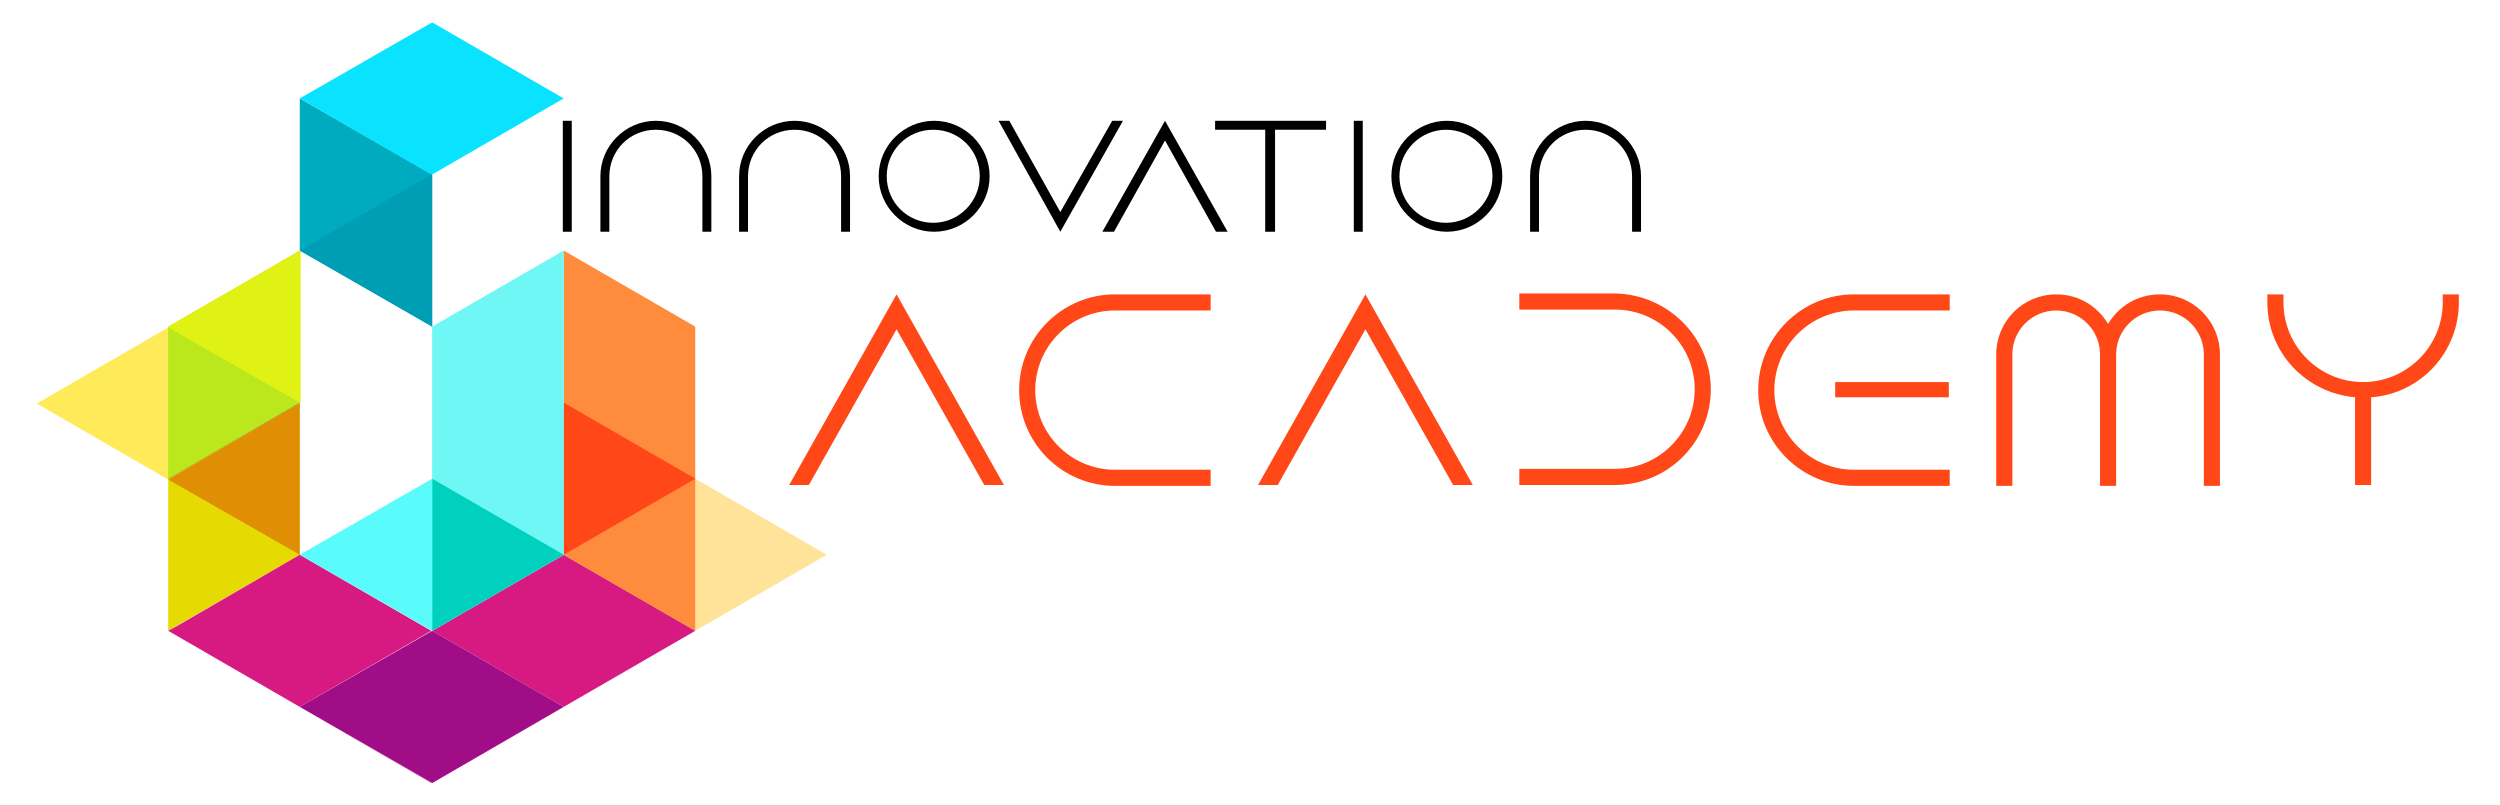 <?xml version="1.0" encoding="utf-8"?>
<!-- Generator: Adobe Illustrator 26.2.1, SVG Export Plug-In . SVG Version: 6.00 Build 0)  -->
<svg version="1.1" id="Layer_1" xmlns="http://www.w3.org/2000/svg" xmlns:xlink="http://www.w3.org/1999/xlink" x="0px" y="0px"
	 viewBox="0 0 279.4 90" style="enable-background:new 0 0 279.4 90;" xml:space="preserve">
<style type="text/css">
	.st0{fill:#E5DB03;}
	.st1{fill:#FFE399;}
	.st2{fill:#D61A82;}
	.st3{fill:#9E3D2B;}
	.st4{fill:#B83B3B;}
	.st5{fill:#00ABBF;}
	.st6{fill:#E0F214;}
	.st7{fill:#FF8C3D;}
	.st8{fill:#F5911F;}
	.st9{fill:#E08F05;}
	.st10{fill:#B82E26;}
	.st11{fill:#296140;}
	.st12{fill:#FF4717;}
	.st13{fill:#0AE3FF;}
	.st14{fill:#007DB5;}
	.st15{fill:#A10D87;}
	.st16{fill:#009EB5;}
	.st17{fill:#008FD1;}
	.st18{fill:#6EF7F5;}
	.st19{fill:#78332E;}
	.st20{fill:#5E2961;}
	.st21{fill:#00D1BF;}
	.st22{fill:#59FCFA;}
	.st23{fill:#FFEB59;}
	.st24{fill:#BAD433;}
	.st25{fill:#BAE81C;}
	.st26{fill:#B88533;}
	.st27{fill:#82DE00;}
</style>
<g>
	<polygon class="st12" points="100.2,32.9 112.2,54.2 110,54.2 100.2,36.8 90.4,54.2 88.2,54.2 	"/>
	<path class="st12" d="M124.6,32.9h10.7v1.8h-10.7c-4.9,0-8.9,4-8.9,8.9c0,4.9,4,8.9,8.9,8.9h10.7v1.8h-10.7
		c-5.9,0-10.7-4.8-10.7-10.7C113.9,37.7,118.7,32.9,124.6,32.9"/>
	<polygon class="st12" points="152.6,32.9 164.6,54.2 162.4,54.2 152.6,36.8 142.8,54.2 140.6,54.2 	"/>
	<path class="st12" d="M191.2,43.5c0,5.9-4.8,10.7-10.7,10.7h-10.7v-1.8h10.7c4.9,0,8.9-4,8.9-8.9c0-4.9-4-8.9-8.9-8.9h-10.7v-1.8
		h10.7C186.4,32.9,191.2,37.7,191.2,43.5"/>
	<path class="st12" d="M217.9,32.9v1.8h-10.7c-4.9,0-8.9,4-8.9,8.9c0,4.9,4,8.9,8.9,8.9h10.7v1.8h-10.7c-5.9,0-10.7-4.8-10.7-10.7
		c0-5.9,4.8-10.7,10.7-10.7H217.9z"/>
	<path class="st12" d="M248.1,39.6v14.7h-1.8V39.6c0-2.7-2.2-4.9-4.9-4.9s-4.9,2.2-4.9,4.9v14.7h-1.8V39.6c0-2.7-2.2-4.9-4.9-4.9
		s-4.9,2.2-4.9,4.9v14.7h-1.8V39.6c0-3.7,3-6.7,6.7-6.7c2.5,0,4.6,1.3,5.8,3.3c1.2-2,3.3-3.3,5.8-3.3
		C245.1,32.9,248.1,35.9,248.1,39.6"/>
	<path class="st12" d="M273,32.9h1.8v0.9c0,5.6-4.3,10.2-9.8,10.6v9.8h-1.8v-9.8c-5.5-0.5-9.8-5-9.8-10.6v-0.9h1.8v0.9
		c0,4.9,4,8.9,8.9,8.9c4.9,0,8.9-4,8.9-8.9V32.9z"/>
	<rect x="205.1" y="42.7" class="st12" width="12.7" height="1.7"/>
	<rect x="62.9" y="13.5" width="1" height="12.4"/>
	<path d="M79.5,19.7v6.2h-1v-6.2c0-2.9-2.3-5.2-5.2-5.2c-2.9,0-5.2,2.3-5.2,5.2v6.2h-1v-6.2c0-3.4,2.8-6.2,6.2-6.2
		C76.7,13.5,79.5,16.3,79.5,19.7"/>
	<path d="M95,19.7v6.2h-1v-6.2c0-2.9-2.3-5.2-5.2-5.2s-5.2,2.3-5.2,5.2v6.2h-1v-6.2c0-3.4,2.8-6.2,6.2-6.2S95,16.3,95,19.7"/>
	<path d="M109.5,19.7c0-2.9-2.3-5.2-5.2-5.2c-2.9,0-5.2,2.3-5.2,5.2c0,2.9,2.3,5.2,5.2,5.2C107.2,24.9,109.5,22.5,109.5,19.7
		 M110.6,19.7c0,3.4-2.8,6.2-6.2,6.2c-3.4,0-6.2-2.8-6.2-6.2c0-3.4,2.8-6.2,6.2-6.2C107.8,13.5,110.6,16.3,110.6,19.7"/>
	<polygon points="124.3,13.5 125.5,13.5 118.5,25.9 111.6,13.5 112.8,13.5 118.5,23.7 	"/>
	<polygon points="130.2,13.5 137.2,25.9 135.9,25.9 130.2,15.7 124.5,25.9 123.2,25.9 	"/>
	<polygon points="135.8,13.5 148.2,13.5 148.2,14.5 142.5,14.5 142.5,25.9 141.4,25.9 141.4,14.5 135.8,14.5 	"/>
	<rect x="151.3" y="13.5" width="1" height="12.4"/>
	<path d="M166.8,19.7c0-2.9-2.3-5.2-5.2-5.2c-2.8,0-5.2,2.3-5.2,5.2c0,2.9,2.3,5.2,5.2,5.2C164.5,24.9,166.8,22.5,166.8,19.7
		 M167.9,19.7c0,3.4-2.8,6.2-6.2,6.2c-3.4,0-6.2-2.8-6.2-6.2c0-3.4,2.8-6.2,6.2-6.2C165.1,13.5,167.9,16.3,167.9,19.7"/>
	<path d="M183.4,19.7v6.2h-1v-6.2c0-2.9-2.3-5.2-5.2-5.2c-2.9,0-5.2,2.3-5.2,5.2v6.2h-1v-6.2c0-3.4,2.8-6.2,6.2-6.2
		C180.6,13.5,183.4,16.3,183.4,19.7"/>
	<polygon class="st0" points="33.5,62 18.8,70.5 18.8,36.5 33.5,28 	"/>
	<polygon class="st1" points="63,62 77.7,70.5 92.4,62 77.7,53.5 	"/>
	<path class="st2" d="M63,62L63,62L63,62L63,62z M19.9,69.9l-1.1,0.6L33.5,79l14.7-8.5L33.5,62L19.9,69.9z M48.3,70.5L63,79
		l14.7-8.5L63,62L48.3,70.5z M33.5,79l14.7,8.5L63,79l-14.7,8.5L33.5,79z"/>
	<polygon class="st3" points="18.8,70.5 18.8,70.5 19.9,69.9 	"/>
	<polygon class="st4" points="63,62 63,62 77.7,70.5 76.6,69.9 	"/>
	<polygon class="st5" points="33.5,28 48.3,36.5 48.3,19.5 33.5,11 	"/>
	<polygon class="st6" points="33.6,45 18.8,53.5 18.8,36.5 33.6,28 	"/>
	<polygon class="st7" points="63,62 77.7,70.5 77.7,36.5 63,28 	"/>
	<path class="st8" d="M63,62L63,62L63,62L63,62L63,62z M33.5,45L33.5,45L33.5,45v17l0,0l0,0l0,0l0,0V45z M48.3,36.5L48.3,36.5
		L48.3,36.5L48.3,36.5L48.3,36.5z"/>
	<path class="st9" d="M33.5,45.1l-14.7,8.5L33.5,62l0,0V45.1z M33.5,45L33.5,45L33.5,45L33.5,45z"/>
	<path class="st10" d="M63,62L63,62L63,62l-14.7,8.5L63,62L63,62z M33.5,62L33.5,62l14.7,8.5L33.5,62L33.5,62L33.5,62z"/>
	<polygon class="st11" points="48.2,36.5 48.3,36.5 48.3,36.5 	"/>
	<polygon class="st12" points="63,45 63,62 63,62 77.7,53.5 	"/>
	<polygon class="st13" points="48.3,2.5 33.5,11 47.5,19.1 48.2,19.5 48.3,19.5 48.3,19.5 63,11 	"/>
	<polygon class="st14" points="33.5,11 33.5,11 47.5,19.1 	"/>
	<polygon class="st15" points="33.5,79 48.3,87.5 63,79 48.3,70.5 	"/>
	<polygon class="st16" points="48.2,19.5 33.5,28 48.3,36.5 48.3,19.5 	"/>
	<polygon class="st17" points="48.2,19.5 48.3,19.5 48.3,19.5 48.3,19.5 	"/>
	<polygon class="st18" points="63,62 48.3,70.5 48.3,36.5 63,28 	"/>
	<polygon class="st19" points="63,62 48.3,70.5 63,62 	"/>
	<path class="st20" d="M48.3,70.5L48.3,70.5L48.3,70.5z"/>
	<polygon class="st21" points="48.3,53.5 48.3,53.5 48.3,70.5 48.3,70.5 63,62 	"/>
	<polygon class="st19" points="33.5,62 33.5,62 48.3,70.5 	"/>
	<path class="st20" d="M48.3,70.5L48.3,70.5L48.3,70.5z"/>
	<polygon class="st22" points="48.3,53.5 33.5,62 48.3,70.5 48.3,70.5 	"/>
	<polygon class="st23" points="4.1,45.1 18.8,53.6 18.8,36.6 	"/>
	<polygon class="st24" points="18.8,36.6 18.8,36.6 18.8,53.6 18.9,53.5 18.8,53.5 33.5,45 33.5,45 18.8,53.5 	"/>
	<polygon class="st25" points="18.8,36.6 18.8,36.6 18.8,53.5 33.5,45 	"/>
	<polygon class="st26" points="33.5,45 18.8,53.5 18.9,53.5 33.5,45.1 	"/>
</g>
</svg>
